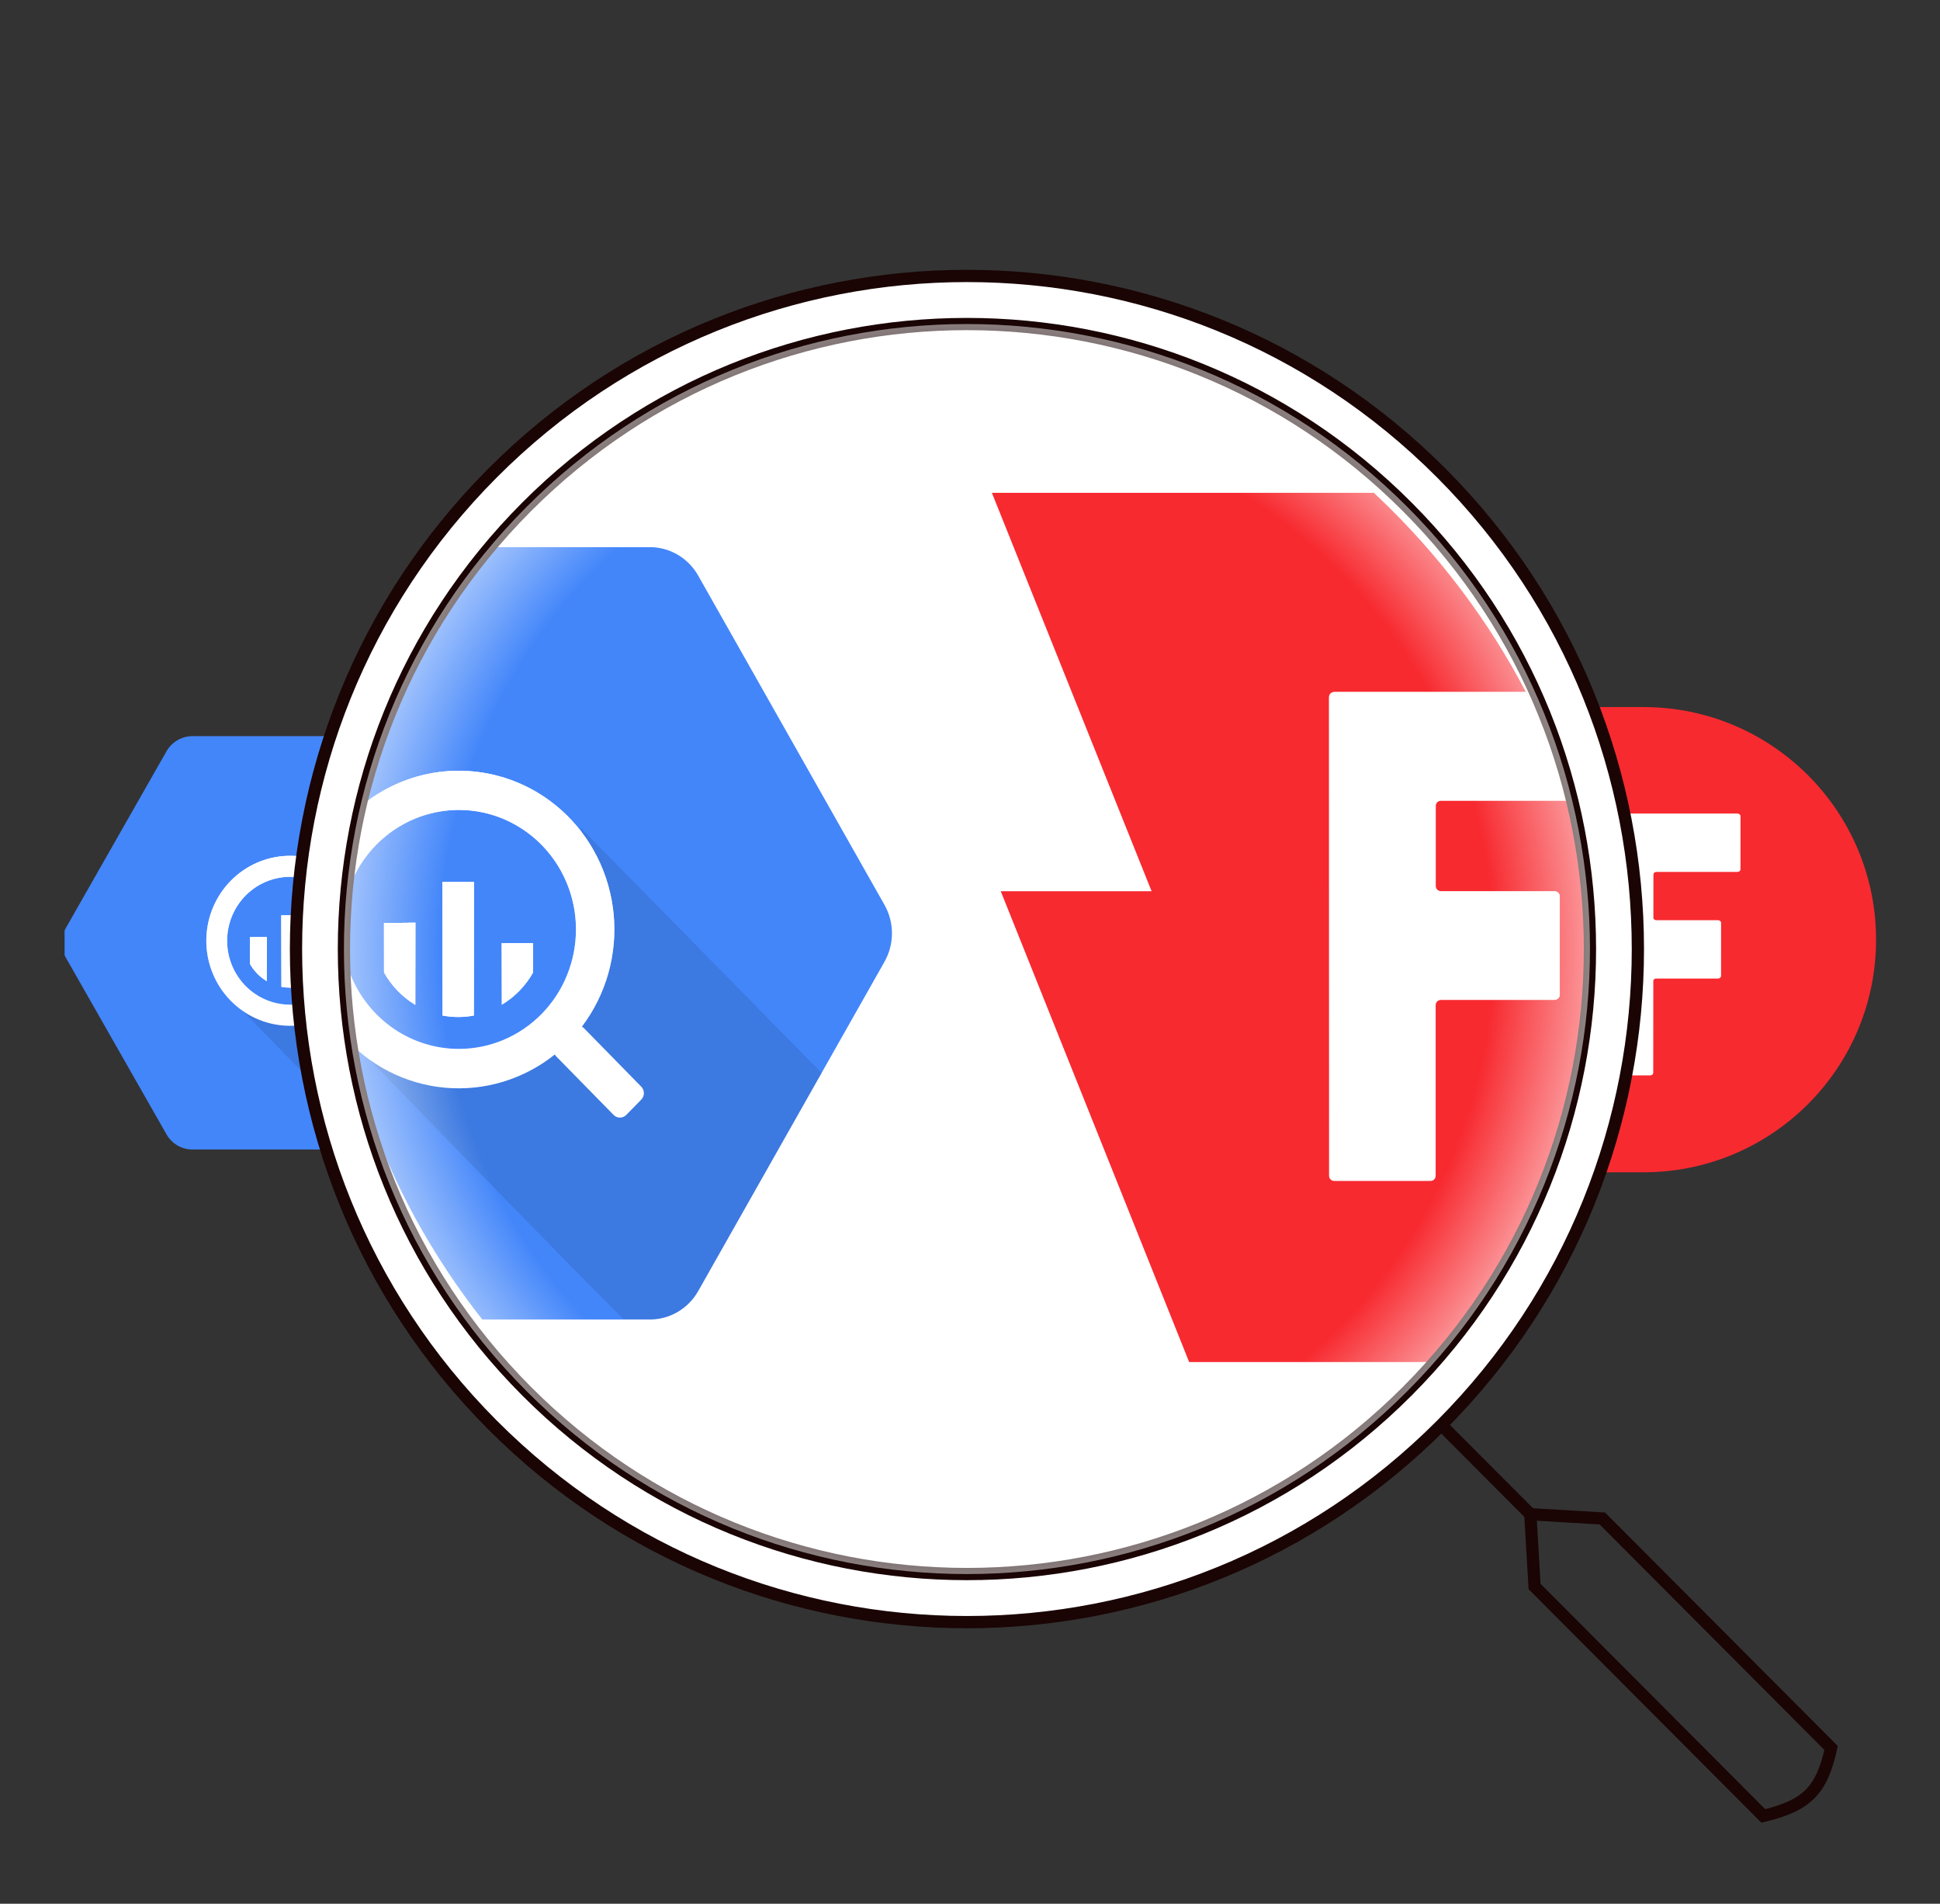 <svg width="317" height="311" viewBox="0 0 317 311" fill="none" xmlns="http://www.w3.org/2000/svg">
<rect x="0" y="0" width="317" height="311" fill="#333333" stroke="none"/>
<g clip-path="url(#clip0_228_3707)">
<path d="M27.2 185.3L10.797 156.508C10.366 155.752 10.14 154.895 10.14 154.022C10.14 153.149 10.366 152.292 10.797 151.536L27.2 122.744C27.63 121.989 28.248 121.362 28.993 120.926C29.738 120.489 30.582 120.259 31.443 120.258H64.266C65.124 120.262 65.965 120.494 66.706 120.93C67.447 121.366 68.063 121.992 68.491 122.744L84.894 151.536C85.325 152.292 85.552 153.149 85.552 154.022C85.552 154.895 85.325 155.752 84.894 156.508L68.491 185.3C68.061 186.055 67.443 186.682 66.698 187.118C65.954 187.554 65.109 187.785 64.249 187.786H31.434C30.575 187.783 29.732 187.552 28.989 187.116C28.246 186.68 27.629 186.053 27.2 185.3V185.3Z" fill="#4386FA"/>
<path opacity="0.1" d="M58.094 144.751C58.094 144.751 62.656 155.835 56.438 162.117C50.221 168.4 38.901 164.379 38.901 164.379C38.901 164.379 55.73 181.656 61.929 187.777H64.268C65.128 187.776 65.972 187.546 66.717 187.109C67.462 186.673 68.08 186.046 68.51 185.291L79.369 166.237L58.094 144.751Z" fill="black"/>
<path d="M63.48 167.431L58.44 162.324C58.385 162.267 58.323 162.219 58.254 162.181C60.386 159.385 61.387 155.87 61.051 152.353C60.715 148.835 59.068 145.58 56.446 143.25C53.823 140.921 50.423 139.692 46.938 139.814C43.453 139.937 40.145 141.401 37.688 143.909C35.231 146.417 33.811 149.78 33.716 153.312C33.621 156.845 34.859 160.281 37.177 162.921C39.496 165.561 42.72 167.205 46.194 167.52C49.667 167.834 53.128 166.795 55.871 164.613C55.907 164.679 55.952 164.739 56.004 164.792L61.044 169.899C61.117 169.974 61.204 170.033 61.3 170.073C61.396 170.113 61.498 170.134 61.602 170.134C61.706 170.134 61.808 170.113 61.904 170.073C62 170.033 62.087 169.974 62.16 169.899L63.48 168.562C63.553 168.488 63.611 168.4 63.651 168.303C63.691 168.206 63.711 168.102 63.711 167.997C63.711 167.892 63.691 167.787 63.651 167.69C63.611 167.593 63.553 167.505 63.48 167.431ZM47.422 164.128C45.383 164.128 43.39 163.516 41.694 162.368C39.999 161.22 38.678 159.588 37.897 157.679C37.117 155.77 36.913 153.67 37.31 151.643C37.708 149.617 38.69 147.755 40.132 146.294C41.574 144.833 43.411 143.838 45.411 143.435C47.41 143.032 49.483 143.239 51.367 144.03C53.251 144.82 54.861 146.159 55.994 147.877C57.127 149.595 57.731 151.615 57.731 153.681C57.731 155.053 57.465 156.412 56.947 157.679C56.428 158.947 55.669 160.098 54.712 161.068C53.755 162.039 52.618 162.808 51.367 163.333C50.116 163.858 48.776 164.128 47.422 164.128V164.128Z" fill="white"/>
<path d="M63.48 167.431L58.44 162.324C58.385 162.267 58.323 162.219 58.254 162.181C60.386 159.385 61.387 155.87 61.051 152.353C60.715 148.835 59.068 145.58 56.446 143.25C53.823 140.921 50.423 139.692 46.938 139.814C43.453 139.937 40.145 141.401 37.688 143.909C35.231 146.417 33.811 149.78 33.716 153.312C33.621 156.845 34.859 160.281 37.177 162.921C39.496 165.561 42.72 167.205 46.194 167.52C49.667 167.834 53.128 166.795 55.871 164.613C55.907 164.679 55.952 164.739 56.004 164.792L61.044 169.899C61.117 169.974 61.204 170.033 61.3 170.073C61.396 170.113 61.498 170.134 61.602 170.134C61.706 170.134 61.808 170.113 61.904 170.073C62 170.033 62.087 169.974 62.16 169.899L63.48 168.562C63.553 168.488 63.611 168.4 63.651 168.303C63.691 168.206 63.711 168.102 63.711 167.997C63.711 167.892 63.691 167.787 63.651 167.69C63.611 167.593 63.553 167.505 63.48 167.431ZM47.422 164.128C45.383 164.128 43.39 163.516 41.694 162.368C39.999 161.22 38.678 159.588 37.897 157.679C37.117 155.77 36.913 153.67 37.31 151.643C37.708 149.617 38.69 147.755 40.132 146.294C41.574 144.833 43.411 143.838 45.411 143.435C47.41 143.032 49.483 143.239 51.367 144.03C53.251 144.82 54.861 146.159 55.994 147.877C57.127 149.595 57.731 151.615 57.731 153.681C57.731 155.053 57.465 156.412 56.947 157.679C56.428 158.947 55.669 160.098 54.712 161.068C53.755 162.039 52.618 162.808 51.367 163.333C50.116 163.858 48.776 164.128 47.422 164.128V164.128Z" fill="url(#paint0_linear_228_3707)"/>
<path d="M40.833 153.124V157.441C41.489 158.615 42.44 159.593 43.587 160.277V153.097L40.833 153.124Z" fill="white"/>
<path d="M40.833 153.124V157.441C41.489 158.615 42.44 159.593 43.587 160.277V153.097L40.833 153.124Z" fill="url(#paint1_linear_228_3707)"/>
<path d="M40.833 153.124V157.441C41.489 158.615 42.44 159.593 43.587 160.277V153.097L40.833 153.124Z" fill="white"/>
<path d="M40.833 153.124V157.441C41.489 158.615 42.44 159.593 43.587 160.277V153.097L40.833 153.124Z" fill="url(#paint2_linear_228_3707)"/>
<path d="M45.986 149.543V161.211C46.897 161.381 47.83 161.381 48.741 161.211V149.543H45.986Z" fill="white"/>
<path d="M45.986 149.543V161.211C46.897 161.381 47.83 161.381 48.741 161.211V149.543H45.986Z" fill="url(#paint3_linear_228_3707)"/>
<path d="M45.986 149.543V161.211C46.897 161.381 47.83 161.381 48.741 161.211V149.543H45.986Z" fill="white"/>
<path d="M45.986 149.543V161.211C46.897 161.381 47.83 161.381 48.741 161.211V149.543H45.986Z" fill="url(#paint4_linear_228_3707)"/>
<path d="M53.959 157.433V154.875H51.204V160.261C52.351 159.579 53.301 158.604 53.959 157.433V157.433Z" fill="white"/>
<path d="M53.959 157.433V154.875H51.204V160.261C52.351 159.579 53.301 158.604 53.959 157.433V157.433Z" fill="url(#paint5_linear_228_3707)"/>
<path d="M53.959 157.433V154.875H51.204V160.261C52.351 159.579 53.301 158.604 53.959 157.433V157.433Z" fill="white"/>
<path d="M53.959 157.433V154.875H51.204V160.261C52.351 159.579 53.301 158.604 53.959 157.433V157.433Z" fill="url(#paint6_linear_228_3707)"/>
</g>
<g clip-path="url(#clip1_228_3707)">
<path d="M231.343 150.341H244.802L230.552 115.508C230.552 115.508 255.485 115.508 268.552 115.508C289.539 115.508 306.552 132.521 306.552 153.508C306.552 174.495 289.539 191.508 268.552 191.508C264.502 191.508 248.152 191.508 248.152 191.508L231.343 150.341Z" fill="#F72A30"/>
<path d="M270.149 142.864V149.901C270.149 150.144 270.363 150.341 270.624 150.341H280.744C281.005 150.341 281.218 150.538 281.218 150.781V159.401C281.218 159.644 281.005 159.841 280.744 159.841H270.618C270.357 159.841 270.143 160.038 270.143 160.281V175.235C270.143 175.478 269.93 175.675 269.669 175.675H261.109C260.848 175.675 260.635 175.478 260.635 175.235V133.364C260.635 133.121 260.848 132.925 261.109 132.925H283.91C284.171 132.925 284.385 133.121 284.385 133.364V141.985C284.385 142.228 284.171 142.425 283.91 142.425H270.624C270.357 142.425 270.149 142.621 270.149 142.864Z" fill="white"/>
<path d="M270.149 142.864V149.901C270.149 150.144 270.363 150.341 270.624 150.341H280.744C281.005 150.341 281.218 150.538 281.218 150.781V159.401C281.218 159.644 281.005 159.841 280.744 159.841H270.618C270.357 159.841 270.143 160.038 270.143 160.281V175.235C270.143 175.478 269.93 175.675 269.669 175.675H261.109C260.848 175.675 260.635 175.478 260.635 175.235V133.364C260.635 133.121 260.848 132.925 261.109 132.925H283.91C284.171 132.925 284.385 133.121 284.385 133.364V141.985C284.385 142.228 284.171 142.425 283.91 142.425H270.624C270.357 142.425 270.149 142.621 270.149 142.864Z" fill="url(#paint7_linear_228_3707)"/>
</g>
<path d="M235.523 77.285C278.337 120.226 278.337 189.846 235.523 232.787C192.708 275.728 123.292 275.728 80.477 232.787C37.663 189.846 37.663 120.226 80.477 77.285C123.292 34.345 192.708 34.345 235.523 77.285Z" fill="white"/>
<path d="M235.523 77.285C278.337 120.226 278.337 189.846 235.523 232.787C192.708 275.728 123.292 275.728 80.477 232.787C37.663 189.846 37.663 120.226 80.477 77.285C123.292 34.345 192.708 34.345 235.523 77.285Z" fill="url(#paint8_linear_228_3707)"/>
<g clip-path="url(#clip2_228_3707)">
<g clip-path="url(#clip3_228_3707)">
<path d="M37.45 210.909L7.007 157.113C6.208 155.701 5.787 154.099 5.787 152.468C5.787 150.838 6.208 149.236 7.007 147.823L37.45 94.028C38.249 92.618 39.396 91.446 40.778 90.631C42.16 89.815 43.728 89.385 45.324 89.383H106.244C107.834 89.391 109.395 89.824 110.771 90.639C112.147 91.454 113.289 92.622 114.084 94.028L144.528 147.823C145.327 149.236 145.748 150.838 145.748 152.468C145.748 154.099 145.327 155.701 144.528 157.113L114.084 210.909C113.286 212.319 112.139 213.491 110.757 214.306C109.375 215.121 107.807 215.552 106.211 215.554H45.308C43.714 215.549 42.15 215.117 40.771 214.302C39.392 213.487 38.247 212.317 37.45 210.909V210.909Z" fill="#4386FA"/>
<path opacity="0.1" d="M94.788 135.146C94.788 135.146 103.254 155.856 91.714 167.594C80.175 179.333 59.167 171.82 59.167 171.82C59.167 171.82 90.399 204.101 101.906 215.537H106.245C107.842 215.535 109.41 215.105 110.792 214.289C112.174 213.474 113.321 212.303 114.119 210.892L134.272 175.291L94.788 135.146Z" fill="black"/>
<path d="M104.782 177.522L95.429 167.981C95.328 167.874 95.211 167.784 95.084 167.712C99.041 162.488 100.898 155.921 100.274 149.349C99.65 142.777 96.594 136.695 91.728 132.342C86.861 127.99 80.55 125.694 74.082 125.922C67.614 126.151 61.474 128.887 56.915 133.573C52.355 138.259 49.719 144.542 49.543 151.142C49.366 157.742 51.664 164.163 55.967 169.095C60.269 174.027 66.254 177.1 72.7 177.688C79.147 178.275 85.57 176.333 90.662 172.257C90.728 172.38 90.811 172.493 90.908 172.592L100.262 182.134C100.398 182.273 100.559 182.383 100.737 182.458C100.914 182.533 101.105 182.572 101.297 182.572C101.49 182.572 101.68 182.533 101.858 182.458C102.036 182.383 102.197 182.273 102.333 182.134L104.782 179.635C104.918 179.497 105.026 179.332 105.1 179.151C105.174 178.969 105.212 178.775 105.212 178.579C105.212 178.382 105.174 178.188 105.1 178.007C105.026 177.826 104.918 177.661 104.782 177.522ZM74.98 171.351C71.196 171.351 67.496 170.206 64.35 168.062C61.203 165.917 58.751 162.868 57.303 159.302C55.854 155.735 55.475 151.81 56.214 148.024C56.952 144.238 58.774 140.76 61.45 138.03C64.126 135.3 67.536 133.441 71.247 132.688C74.959 131.935 78.806 132.321 82.302 133.798C85.799 135.276 88.787 137.778 90.889 140.988C92.992 144.198 94.114 147.971 94.114 151.832C94.114 154.395 93.619 156.933 92.657 159.302C91.696 161.67 90.286 163.822 88.51 165.634C86.733 167.447 84.624 168.884 82.302 169.865C79.981 170.846 77.493 171.351 74.98 171.351V171.351Z" fill="white"/>
<path d="M104.782 177.522L95.429 167.981C95.328 167.874 95.211 167.784 95.084 167.712C99.041 162.488 100.898 155.921 100.274 149.349C99.65 142.777 96.594 136.695 91.728 132.342C86.861 127.99 80.55 125.694 74.082 125.922C67.614 126.151 61.474 128.887 56.915 133.573C52.355 138.259 49.719 144.542 49.543 151.142C49.366 157.742 51.664 164.163 55.967 169.095C60.269 174.027 66.254 177.1 72.7 177.688C79.147 178.275 85.57 176.333 90.662 172.257C90.728 172.38 90.811 172.493 90.908 172.592L100.262 182.134C100.398 182.273 100.559 182.383 100.737 182.458C100.914 182.533 101.105 182.572 101.297 182.572C101.49 182.572 101.68 182.533 101.858 182.458C102.036 182.383 102.197 182.273 102.333 182.134L104.782 179.635C104.918 179.497 105.026 179.332 105.1 179.151C105.174 178.969 105.212 178.775 105.212 178.579C105.212 178.382 105.174 178.188 105.1 178.007C105.026 177.826 104.918 177.661 104.782 177.522ZM74.98 171.351C71.196 171.351 67.496 170.206 64.35 168.062C61.203 165.917 58.751 162.868 57.303 159.302C55.854 155.735 55.475 151.81 56.214 148.024C56.952 144.238 58.774 140.76 61.45 138.03C64.126 135.3 67.536 133.441 71.247 132.688C74.959 131.935 78.806 132.321 82.302 133.798C85.799 135.276 88.787 137.778 90.889 140.988C92.992 144.198 94.114 147.971 94.114 151.832C94.114 154.395 93.619 156.933 92.657 159.302C91.696 161.67 90.286 163.822 88.51 165.634C86.733 167.447 84.624 168.884 82.302 169.865C79.981 170.846 77.493 171.351 74.98 171.351V171.351Z" fill="url(#paint9_linear_228_3707)"/>
<path d="M62.752 150.791V158.857C63.97 161.051 65.734 162.878 67.864 164.156V150.741L62.752 150.791Z" fill="white"/>
<path d="M62.752 150.791V158.857C63.97 161.051 65.734 162.878 67.864 164.156V150.741L62.752 150.791Z" fill="url(#paint10_linear_228_3707)"/>
<path d="M62.752 150.791V158.857C63.97 161.051 65.734 162.878 67.864 164.156V150.741L62.752 150.791Z" fill="white"/>
<path d="M62.752 150.791V158.857C63.97 161.051 65.734 162.878 67.864 164.156V150.741L62.752 150.791Z" fill="url(#paint11_linear_228_3707)"/>
<path d="M72.316 144.1V165.9C74.006 166.218 75.739 166.218 77.429 165.9V144.1H72.316Z" fill="white"/>
<path d="M72.316 144.1V165.9C74.006 166.218 75.739 166.218 77.429 165.9V144.1H72.316Z" fill="url(#paint12_linear_228_3707)"/>
<path d="M72.316 144.1V165.9C74.006 166.218 75.739 166.218 77.429 165.9V144.1H72.316Z" fill="white"/>
<path d="M72.316 144.1V165.9C74.006 166.218 75.739 166.218 77.429 165.9V144.1H72.316Z" fill="url(#paint13_linear_228_3707)"/>
<path d="M87.112 158.842V154.063H82V164.125C84.129 162.852 85.892 161.03 87.112 158.842V158.842Z" fill="white"/>
<path d="M87.112 158.842V154.063H82V164.125C84.129 162.852 85.892 161.03 87.112 158.842V158.842Z" fill="url(#paint14_linear_228_3707)"/>
<path d="M87.112 158.842V154.063H82V164.125C84.129 162.852 85.892 161.03 87.112 158.842V158.842Z" fill="white"/>
<path d="M87.112 158.842V154.063H82V164.125C84.129 162.852 85.892 161.03 87.112 158.842V158.842Z" fill="url(#paint15_linear_228_3707)"/>
</g>
<g clip-path="url(#clip4_228_3707)">
<path d="M163.525 145.591H188.174L162.075 80.508C162.075 80.508 207.741 80.508 231.673 80.508C270.111 80.508 301.271 112.296 301.271 151.508C301.271 190.72 270.111 222.508 231.673 222.508C224.256 222.508 194.31 222.508 194.31 222.508L163.525 145.591Z" fill="#F72A30"/>
<path d="M234.599 131.621V144.77C234.599 145.224 234.99 145.591 235.468 145.591H254.004C254.482 145.591 254.873 145.959 254.873 146.413V162.52C254.873 162.974 254.482 163.341 254.004 163.341H235.458C234.98 163.341 234.589 163.709 234.589 164.163V192.103C234.589 192.557 234.197 192.925 233.719 192.925H218.043C217.565 192.925 217.174 192.557 217.174 192.103V113.871C217.174 113.417 217.565 113.05 218.043 113.05H259.803C260.281 113.05 260.673 113.417 260.673 113.871V129.978C260.673 130.432 260.281 130.8 259.803 130.8H235.468C234.98 130.8 234.599 131.167 234.599 131.621Z" fill="white"/>
<path d="M234.599 131.621V144.77C234.599 145.224 234.99 145.591 235.468 145.591H254.004C254.482 145.591 254.873 145.959 254.873 146.413V162.52C254.873 162.974 254.482 163.341 254.004 163.341H235.458C234.98 163.341 234.589 163.709 234.589 164.163V192.103C234.589 192.557 234.197 192.925 233.719 192.925H218.043C217.565 192.925 217.174 192.557 217.174 192.103V113.871C217.174 113.417 217.565 113.05 218.043 113.05H259.803C260.281 113.05 260.673 113.417 260.673 113.871V129.978C260.673 130.432 260.281 130.8 259.803 130.8H235.468C234.98 130.8 234.599 131.167 234.599 131.621Z" fill="url(#paint16_linear_228_3707)"/>
</g>
</g>
<path d="M235.522 232.787C278.337 189.846 278.337 120.226 235.522 77.285C192.707 34.345 123.291 34.345 80.476 77.285C37.662 120.226 37.662 189.846 80.476 232.787C123.291 275.728 192.707 275.728 235.522 232.787ZM235.522 232.787L250.057 247.365M250.057 247.365L261.824 248.06L299.201 285.547C297.674 292.55 295.207 294.957 288.127 296.654L250.75 259.167L250.057 247.365Z" stroke="#1A0404" stroke-width="2"/>
<path d="M229.986 82.839C269.742 122.713 269.742 187.36 229.986 227.233C190.229 267.107 125.771 267.107 86.015 227.233C46.258 187.36 46.258 122.713 86.015 82.839C125.771 42.966 190.229 42.966 229.986 82.839Z" stroke="#1A0404" stroke-width="2"/>
<path d="M229.986 82.839C269.742 122.713 269.742 187.36 229.986 227.233C190.229 267.107 125.771 267.107 86.015 227.233C46.258 187.36 46.258 122.713 86.015 82.839C125.771 42.966 190.229 42.966 229.986 82.839Z" fill="url(#paint17_radial_228_3707)"/>
<defs>
<linearGradient id="paint0_linear_228_3707" x1="48.711" y1="139.806" x2="48.711" y2="170.134" gradientUnits="userSpaceOnUse">
<stop stop-color="white"/>
<stop offset="1" stop-color="white" stop-opacity="0"/>
</linearGradient>
<linearGradient id="paint1_linear_228_3707" x1="42.21" y1="153.097" x2="42.21" y2="160.277" gradientUnits="userSpaceOnUse">
<stop stop-color="white"/>
<stop offset="1" stop-color="white" stop-opacity="0"/>
</linearGradient>
<linearGradient id="paint2_linear_228_3707" x1="42.21" y1="153.097" x2="42.21" y2="160.277" gradientUnits="userSpaceOnUse">
<stop stop-color="white"/>
<stop offset="1" stop-color="white" stop-opacity="0"/>
</linearGradient>
<linearGradient id="paint3_linear_228_3707" x1="47.364" y1="149.543" x2="47.364" y2="161.338" gradientUnits="userSpaceOnUse">
<stop stop-color="white"/>
<stop offset="1" stop-color="white" stop-opacity="0"/>
</linearGradient>
<linearGradient id="paint4_linear_228_3707" x1="47.364" y1="149.543" x2="47.364" y2="161.338" gradientUnits="userSpaceOnUse">
<stop stop-color="white"/>
<stop offset="1" stop-color="white" stop-opacity="0"/>
</linearGradient>
<linearGradient id="paint5_linear_228_3707" x1="52.581" y1="154.875" x2="52.581" y2="160.261" gradientUnits="userSpaceOnUse">
<stop stop-color="white"/>
<stop offset="1" stop-color="white" stop-opacity="0"/>
</linearGradient>
<linearGradient id="paint6_linear_228_3707" x1="52.581" y1="154.875" x2="52.581" y2="160.261" gradientUnits="userSpaceOnUse">
<stop stop-color="white"/>
<stop offset="1" stop-color="white" stop-opacity="0"/>
</linearGradient>
<linearGradient id="paint7_linear_228_3707" x1="272.51" y1="132.925" x2="272.51" y2="175.675" gradientUnits="userSpaceOnUse">
<stop stop-color="white"/>
<stop offset="1" stop-color="white" stop-opacity="0"/>
</linearGradient>
<linearGradient id="paint8_linear_228_3707" x1="158" y1="45.08" x2="158" y2="264.992" gradientUnits="userSpaceOnUse">
<stop stop-color="white"/>
<stop offset="1" stop-color="white" stop-opacity="0"/>
</linearGradient>
<linearGradient id="paint9_linear_228_3707" x1="77.373" y1="125.907" x2="77.373" y2="182.572" gradientUnits="userSpaceOnUse">
<stop stop-color="white"/>
<stop offset="1" stop-color="white" stop-opacity="0"/>
</linearGradient>
<linearGradient id="paint10_linear_228_3707" x1="65.308" y1="150.741" x2="65.308" y2="164.156" gradientUnits="userSpaceOnUse">
<stop stop-color="white"/>
<stop offset="1" stop-color="white" stop-opacity="0"/>
</linearGradient>
<linearGradient id="paint11_linear_228_3707" x1="65.308" y1="150.741" x2="65.308" y2="164.156" gradientUnits="userSpaceOnUse">
<stop stop-color="white"/>
<stop offset="1" stop-color="white" stop-opacity="0"/>
</linearGradient>
<linearGradient id="paint12_linear_228_3707" x1="74.873" y1="144.1" x2="74.873" y2="166.139" gradientUnits="userSpaceOnUse">
<stop stop-color="white"/>
<stop offset="1" stop-color="white" stop-opacity="0"/>
</linearGradient>
<linearGradient id="paint13_linear_228_3707" x1="74.873" y1="144.1" x2="74.873" y2="166.139" gradientUnits="userSpaceOnUse">
<stop stop-color="white"/>
<stop offset="1" stop-color="white" stop-opacity="0"/>
</linearGradient>
<linearGradient id="paint14_linear_228_3707" x1="84.556" y1="154.063" x2="84.556" y2="164.125" gradientUnits="userSpaceOnUse">
<stop stop-color="white"/>
<stop offset="1" stop-color="white" stop-opacity="0"/>
</linearGradient>
<linearGradient id="paint15_linear_228_3707" x1="84.556" y1="154.063" x2="84.556" y2="164.125" gradientUnits="userSpaceOnUse">
<stop stop-color="white"/>
<stop offset="1" stop-color="white" stop-opacity="0"/>
</linearGradient>
<linearGradient id="paint16_linear_228_3707" x1="238.923" y1="113.05" x2="238.923" y2="192.925" gradientUnits="userSpaceOnUse">
<stop stop-color="white"/>
<stop offset="1" stop-color="white" stop-opacity="0"/>
</linearGradient>
<radialGradient id="paint17_radial_228_3707" cx="0" cy="0" r="1" gradientUnits="userSpaceOnUse" gradientTransform="translate(158 155.036) rotate(90) scale(102.102 101.803)">
<stop offset="0.849" stop-color="white" stop-opacity="0"/>
<stop offset="1" stop-color="white" stop-opacity="0.5"/>
</radialGradient>
<clipPath id="clip0_228_3707">
<rect width="75" height="76" fill="white" transform="translate(10.552 115.508)"/>
</clipPath>
<clipPath id="clip1_228_3707">
<rect width="76" height="76" fill="white" transform="translate(230.552 115.508)"/>
</clipPath>
<clipPath id="clip2_228_3707">
<rect x="55.552" y="52.508" width="205" height="205" rx="102.5" fill="white"/>
</clipPath>
<clipPath id="clip3_228_3707">
<rect width="139.196" height="142" fill="white" transform="translate(6.552 80.508)"/>
</clipPath>
<clipPath id="clip4_228_3707">
<rect width="139.196" height="142" fill="white" transform="translate(162.075 80.508)"/>
</clipPath>
</defs>
</svg>
